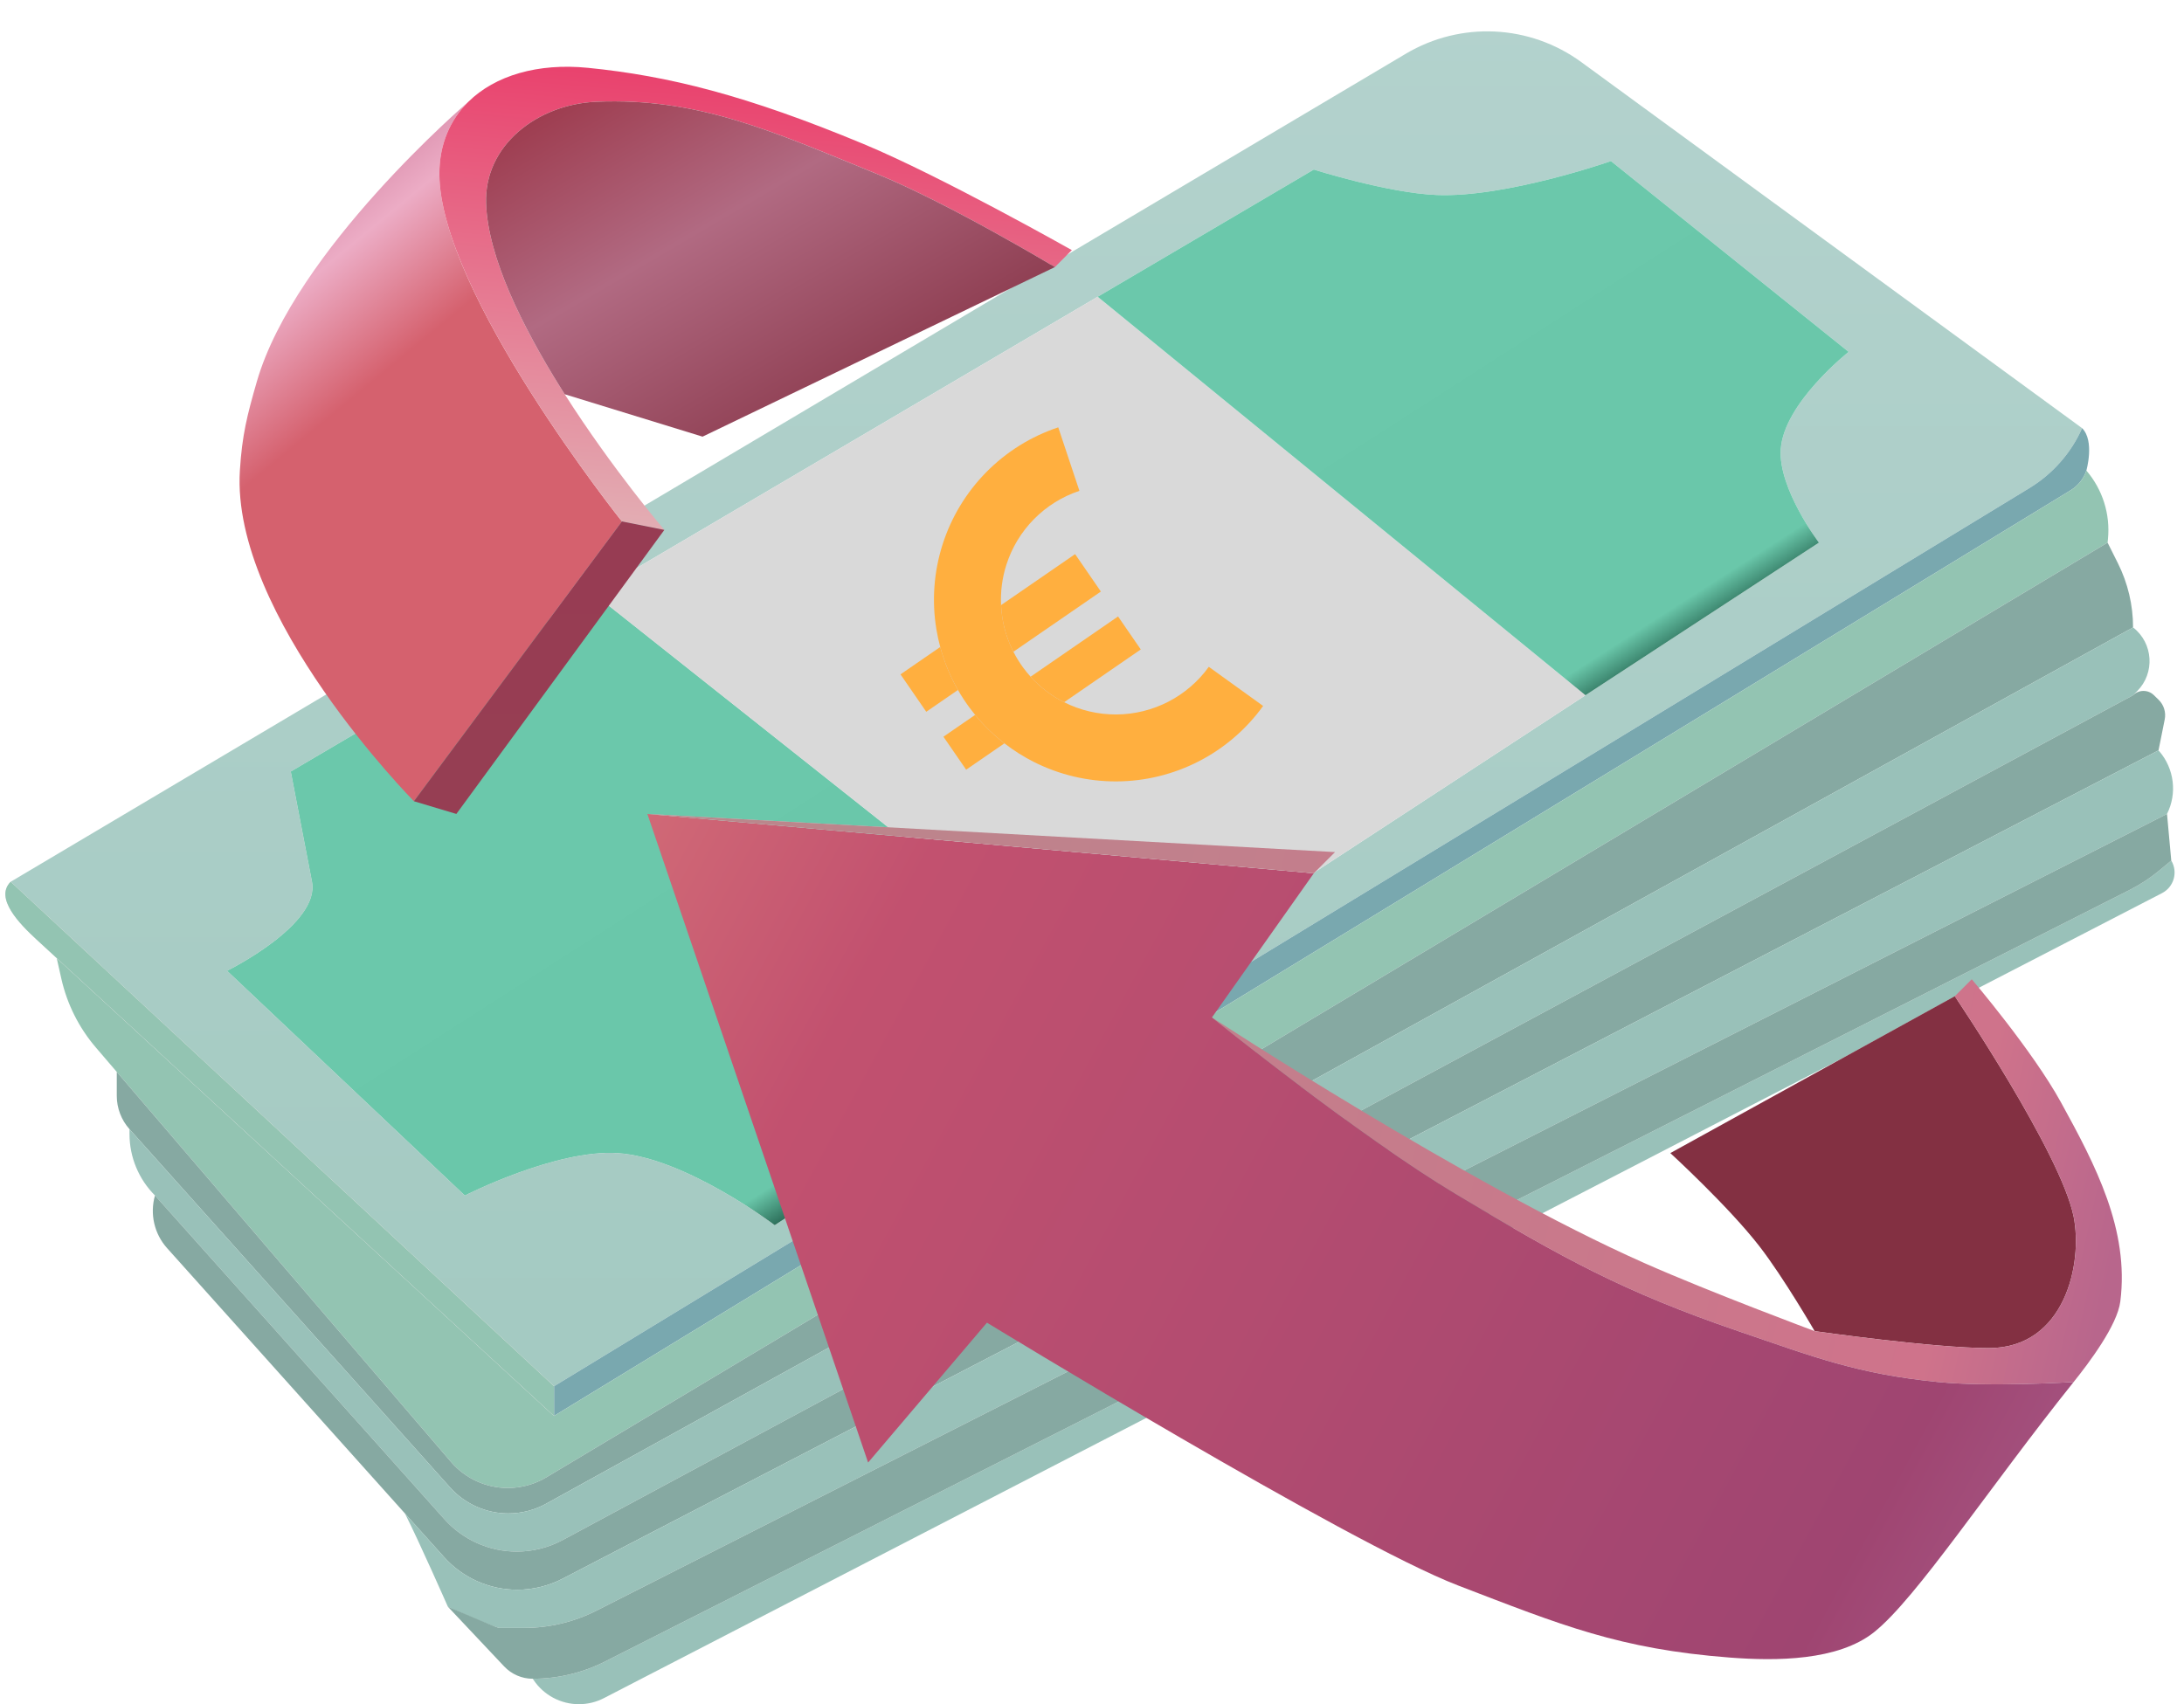 <svg width="205" height="160" viewBox="0 0 205 160" fill="none" xmlns="http://www.w3.org/2000/svg">
<path fill-rule="evenodd" clip-rule="evenodd" d="M148.436 5.836C143.587 2.291 137.121 1.978 131.956 5.045C109.099 18.614 45.058 56.631 1 82.786C20.917 101.283 52 130.149 52 130.149L190.495 45.82C192.676 44.492 194.4 42.532 195.437 40.199C180.48 29.263 159.68 14.057 148.436 5.836ZM123.32 15.92C123.32 15.92 130.271 18.125 134.875 18.308C141.37 18.567 151.211 15.124 151.211 15.124L173.523 33.035C173.523 33.035 167.432 37.843 167.148 42.189C166.908 45.876 170.734 50.945 170.734 50.945L148.818 65.274L104.376 94.328L72.719 115.025C72.719 115.025 64.299 108.664 57.977 108.259C52.175 107.886 43.633 112.239 43.633 112.239L21.32 91.144C21.32 91.144 30.067 86.827 29.289 82.786L27.297 72.438L55.698 55.721L103.034 27.861L123.32 15.92Z" fill="url(#paint0_linear_2507_29395)"/>
<path d="M195.437 40.199C194.4 42.532 192.676 44.492 190.495 45.82L52 130.149V132.935L194.363 46.029C195.057 45.605 195.579 44.95 195.836 44.179C195.836 44.179 196.633 41.393 195.437 40.199Z" fill="#79A8AF"/>
<path d="M195.836 44.179C195.579 44.95 195.057 45.605 194.363 46.029L52 132.935L5.322 89.95L5.759 91.889C6.297 94.275 7.41 96.493 9.001 98.35L10.961 100.638L42.325 137.245C43.661 138.804 45.612 139.701 47.665 139.701C48.937 139.701 50.186 139.356 51.278 138.703L197.828 50.945L197.861 50.618C198.094 48.285 197.363 45.958 195.836 44.179Z" fill="#93C4B2"/>
<path d="M197.828 50.945L51.278 138.703C50.186 139.356 48.937 139.701 47.665 139.701C45.612 139.701 43.661 138.804 42.325 137.245L10.961 100.638V102.884C10.961 104.038 11.387 105.152 12.156 106.013L42.239 139.641C43.633 141.199 45.625 142.09 47.715 142.09C48.958 142.09 50.18 141.774 51.267 141.174L200.219 58.906C200.219 56.812 199.731 54.746 198.794 52.874L197.828 50.945Z" fill="#86A9A2"/>
<path d="M200.219 58.906L51.267 141.174C50.18 141.774 48.958 142.09 47.715 142.09C45.625 142.09 43.633 141.199 42.239 139.641L12.156 106.013V106.472C12.156 108.635 13.016 110.71 14.547 112.239L41.712 142.631C43.441 144.566 45.913 145.672 48.508 145.672C50.016 145.672 51.5 145.298 52.827 144.583L200.219 65.274L200.592 64.901C202.297 63.197 202.122 60.384 200.219 58.906Z" fill="#99C1B9"/>
<path d="M202.167 65.261C201.623 64.732 200.755 64.738 200.219 65.274L52.827 144.583C51.5 145.298 50.016 145.672 48.508 145.672C45.913 145.672 43.441 144.566 41.712 142.631L14.547 112.239C14.051 113.973 14.48 115.84 15.684 117.183L38.008 142.09L41.679 146.184C43.429 148.138 45.929 149.254 48.552 149.254C50.032 149.254 51.491 148.898 52.804 148.216L202.609 70.448L203.19 67.548C203.325 66.874 203.109 66.178 202.617 65.699L202.167 65.261Z" fill="#86A9A2"/>
<path d="M202.609 70.448L52.804 148.216C51.491 148.898 50.032 149.254 48.552 149.254C45.929 149.254 43.429 148.138 41.679 146.184L38.008 142.09C39.352 144.743 42.039 150.846 42.039 150.846C42.039 150.846 45.492 152.438 46.82 152.836H49.209C51.568 152.836 53.893 152.28 55.996 151.212L203.406 76.418C204.372 74.489 204.086 72.169 202.681 70.532L202.609 70.448Z" fill="#99C1B9"/>
<path d="M202.72 81.699C201.852 82.421 200.906 83.043 199.898 83.554L56.788 155.995C54.688 157.058 52.362 157.612 50.008 157.612L50.081 157.722C51.031 159.145 52.629 160 54.341 160C55.159 160 55.965 159.804 56.692 159.428L202.938 83.852C204.055 83.275 204.452 81.874 203.805 80.796L202.72 81.699Z" fill="#99C1B9"/>
<path d="M203.406 76.418L55.996 151.212C53.893 152.28 51.568 152.836 49.209 152.836H46.82C46.2 152.65 42.883 151.185 42.039 150.846L47.321 156.452C48.019 157.192 48.991 157.612 50.008 157.612C52.362 157.612 54.688 157.058 56.788 155.995L199.898 83.554C200.906 83.043 201.852 82.421 202.72 81.699L203.805 80.796L203.406 76.418Z" fill="#86A9A2"/>
<path d="M52 130.149C52 130.149 20.917 101.283 1 82.786C-0.534 84.318 1.837 86.74 3.431 88.209L5.322 89.95L52 132.935V130.149Z" fill="#D9D9D9"/>
<path d="M52 130.149C52 130.149 20.917 101.283 1 82.786C-0.534 84.318 1.837 86.74 3.431 88.209L5.322 89.95L52 132.935V130.149Z" fill="#93C4B2"/>
<path d="M57.977 108.259C64.299 108.664 72.719 115.025 72.719 115.025L104.376 94.328L55.698 55.721L27.297 72.438L29.289 82.786C30.067 86.827 21.32 91.144 21.32 91.144L43.633 112.239C43.633 112.239 52.175 107.886 57.977 108.259Z" fill="#D9D9D9"/>
<path d="M57.977 108.259C64.299 108.664 72.719 115.025 72.719 115.025L104.376 94.328L55.698 55.721L27.297 72.438L29.289 82.786C30.067 86.827 21.32 91.144 21.32 91.144L43.633 112.239C43.633 112.239 52.175 107.886 57.977 108.259Z" fill="url(#paint1_linear_2507_29395)"/>
<path d="M55.698 55.721L104.376 94.328L148.818 65.274L103.034 27.861L55.698 55.721Z" fill="#D9D9D9"/>
<path d="M134.875 18.308C130.271 18.125 123.32 15.92 123.32 15.92L103.034 27.861L148.818 65.274L170.734 50.945C170.734 50.945 166.908 45.876 167.148 42.189C167.432 37.843 173.523 33.035 173.523 33.035L151.211 15.124C151.211 15.124 141.37 18.567 134.875 18.308Z" fill="url(#paint2_linear_2507_29395)"/>
<g filter="url(#filter0_d_2507_29395)">
<path d="M101.332 39.121C98.781 39.971 96.466 41.412 94.578 43.327C92.69 45.242 91.281 47.577 90.467 50.14C89.653 52.703 89.456 55.422 89.893 58.076C89.986 58.639 90.106 59.196 90.254 59.744C90.634 61.154 91.194 62.509 91.918 63.776C92.24 64.339 92.595 64.884 92.981 65.409C93.158 65.65 93.342 65.886 93.531 66.118C94.345 67.111 95.267 68.007 96.278 68.79C97.143 69.461 98.074 70.048 99.059 70.544C101.462 71.752 104.116 72.376 106.805 72.363C109.494 72.351 112.143 71.702 114.534 70.471C116.925 69.24 118.991 67.461 120.563 65.279L115.465 61.605C114.472 62.983 113.167 64.106 111.657 64.884C110.147 65.661 108.474 66.071 106.776 66.079C105.077 66.087 103.401 65.693 101.883 64.93C100.692 64.331 99.626 63.517 98.736 62.533C98.492 62.263 98.261 61.981 98.044 61.687C97.696 61.213 97.388 60.712 97.123 60.191C96.622 59.208 96.274 58.151 96.094 57.055C96.026 56.642 95.982 56.228 95.963 55.812C95.903 54.54 96.069 53.263 96.457 52.042C96.971 50.424 97.861 48.949 99.053 47.74C100.246 46.53 101.707 45.62 103.319 45.083L101.332 39.121Z" fill="#FFAF3F"/>
<path d="M98.736 62.533C99.626 63.517 100.692 64.331 101.883 64.93L109.078 59.974L106.946 56.878L98.736 62.533Z" fill="#FFAF3F"/>
<path d="M95.963 55.812C95.982 56.228 96.026 56.642 96.094 57.055C96.274 58.151 96.622 59.208 97.123 60.191L105.333 54.537L102.914 51.025L95.963 55.812Z" fill="#FFAF3F"/>
<path d="M90.254 59.744L86.524 62.313L88.943 65.826L91.918 63.776C91.194 62.509 90.634 61.154 90.254 59.744Z" fill="#FFAF3F"/>
<path d="M93.531 66.118L90.555 68.167L92.687 71.263L96.278 68.79C95.267 68.007 94.345 67.111 93.531 66.118Z" fill="#FFAF3F"/>
</g>
<path d="M194.641 114.229C193.445 108.259 183.484 93.532 183.484 93.532L156.789 108.259C156.789 108.259 162.262 113.275 165.156 117.015C167.426 119.948 170.336 124.975 170.336 124.975C170.336 124.975 181.499 126.567 186.672 126.567C193.844 126.567 195.514 118.592 194.641 114.229Z" fill="#D9D9D9"/>
<path d="M194.641 114.229C193.445 108.259 183.484 93.532 183.484 93.532L156.789 108.259C156.789 108.259 162.262 113.275 165.156 117.015C167.426 119.948 170.336 124.975 170.336 124.975C170.336 124.975 181.499 126.567 186.672 126.567C193.844 126.567 195.514 118.592 194.641 114.229Z" fill="url(#paint3_linear_2507_29395)"/>
<path d="M183.484 93.532C183.484 93.532 193.445 108.259 194.641 114.229C195.514 118.592 193.844 126.567 186.672 126.567C181.499 126.567 170.336 124.975 170.336 124.975C170.336 124.975 160.527 121.32 154.398 118.607C137.706 111.218 113.758 95.522 113.758 95.522C113.758 95.522 127.311 106.515 136.867 112.239C146.655 118.102 152.367 121.28 163.164 124.975C170.304 127.419 174.38 129.004 181.891 129.751C186.845 130.244 194.641 129.751 194.641 129.751C196.056 127.984 198.741 124.435 199.023 122.189C199.87 115.456 196.717 109.43 193.445 103.483C190.762 98.605 185.078 91.94 185.078 91.94L183.484 93.532Z" fill="url(#paint4_linear_2507_29395)"/>
<path d="M113.758 95.522L123.32 81.99L60.766 76.418L81.484 137.313L92.641 124.179C92.641 124.179 126.508 144.876 136.867 148.856C146.589 152.591 152.008 154.826 162.367 155.622C166.694 155.954 172.525 155.942 175.914 153.234C179.898 150.05 186.672 139.701 194.641 129.751C194.641 129.751 186.845 130.244 181.891 129.751C174.38 129.004 170.304 127.419 163.164 124.975C152.367 121.28 146.655 118.102 136.867 112.239C127.311 106.515 113.758 95.522 113.758 95.522Z" fill="url(#paint5_linear_2507_29395)"/>
<path d="M60.766 76.418L123.32 81.99L125.312 80L60.766 76.418Z" fill="#D9D9D9"/>
<path d="M60.766 76.418L123.32 81.99L125.312 80L60.766 76.418Z" fill="url(#paint6_linear_2507_29395)"/>
<path d="M38.852 75.224L58.375 48.955C58.375 48.955 41.242 27.475 41.242 16.318C41.242 13.552 42.241 11.251 43.967 9.552C43.967 9.552 27.676 23.47 24.109 35.821C23.188 39.014 22.721 40.863 22.516 44.179C21.667 57.849 38.852 75.224 38.852 75.224Z" fill="url(#paint7_linear_2507_29395)"/>
<path d="M41.242 16.318C41.242 27.475 58.375 48.955 58.375 48.955L62.359 49.751C62.359 49.751 57.494 44.061 53.008 37.015C52.871 36.799 52.734 36.581 52.597 36.363C49.024 30.651 45.799 24.154 45.625 19.105C45.435 13.608 50.483 9.781 55.984 9.552C65.547 9.154 72.465 12.31 82.281 16.318C89.11 19.107 99.016 25.075 99.016 25.075L100.609 23.483C100.609 23.483 88.344 16.554 81.086 13.532C70.038 8.933 62.72 7.121 55.188 6.368C50.477 5.898 46.463 7.096 43.967 9.552C42.241 11.251 41.242 13.552 41.242 16.318Z" fill="url(#paint8_linear_2507_29395)"/>
<path d="M99.016 25.075C99.016 25.075 89.11 19.107 82.281 16.318C72.465 12.31 65.547 9.154 55.984 9.552C50.483 9.781 45.435 13.608 45.625 19.105C45.799 24.154 49.024 30.651 52.597 36.363C52.734 36.581 52.871 36.799 53.008 37.015L65.945 40.995L99.016 25.075Z" fill="url(#paint9_linear_2507_29395)"/>
<path d="M58.375 48.955L38.852 75.224L42.836 76.418L62.359 49.751L58.375 48.955Z" fill="url(#paint10_linear_2507_29395)"/>
<defs>
<filter id="filter0_d_2507_29395" x="84.524" y="39.121" width="36.04" height="34.243" filterUnits="userSpaceOnUse" color-interpolation-filters="sRGB">
<feFlood flood-opacity="0" result="BackgroundImageFix"/>
<feColorMatrix in="SourceAlpha" type="matrix" values="0 0 0 0 0 0 0 0 0 0 0 0 0 0 0 0 0 0 127 0" result="hardAlpha"/>
<feOffset dx="-2" dy="1"/>
<feComposite in2="hardAlpha" operator="out"/>
<feColorMatrix type="matrix" values="0 0 0 0 0 0 0 0 0 0 0 0 0 0 0 0 0 0 0.25 0"/>
<feBlend mode="normal" in2="BackgroundImageFix" result="effect1_dropShadow_2507_29395"/>
<feBlend mode="normal" in="SourceGraphic" in2="effect1_dropShadow_2507_29395" result="shape"/>
</filter>
<linearGradient id="paint0_linear_2507_29395" x1="102.823" y1="0" x2="102.823" y2="160" gradientUnits="userSpaceOnUse">
<stop stop-color="#B3D2CD"/>
<stop offset="1" stop-color="#A0C8BF"/>
</linearGradient>
<linearGradient id="paint1_linear_2507_29395" x1="114.398" y1="16.318" x2="147.394" y2="67.746" gradientUnits="userSpaceOnUse">
<stop stop-color="#6BC8AB"/>
<stop offset="0.938" stop-color="#6AC7AA"/>
<stop offset="1" stop-color="#24634F"/>
</linearGradient>
<linearGradient id="paint2_linear_2507_29395" x1="114.398" y1="16.318" x2="147.394" y2="67.746" gradientUnits="userSpaceOnUse">
<stop stop-color="#6BC8AB"/>
<stop offset="0.938" stop-color="#6AC7AA"/>
<stop offset="1" stop-color="#24634F"/>
</linearGradient>
<linearGradient id="paint3_linear_2507_29395" x1="56.383" y1="4.378" x2="80.251" y2="44.998" gradientUnits="userSpaceOnUse">
<stop stop-color="#9B3648"/>
<stop offset="0.414" stop-color="#B16A82"/>
<stop offset="1" stop-color="#833042"/>
</linearGradient>
<linearGradient id="paint4_linear_2507_29395" x1="63.555" y1="74.03" x2="201.4" y2="104.739" gradientUnits="userSpaceOnUse">
<stop stop-color="#B9888C"/>
<stop offset="0.892" stop-color="#CF738B"/>
<stop offset="1" stop-color="#B8668C"/>
</linearGradient>
<linearGradient id="paint5_linear_2507_29395" x1="57.18" y1="76.418" x2="194.574" y2="150.969" gradientUnits="userSpaceOnUse">
<stop stop-color="#D26C77"/>
<stop offset="0.181" stop-color="#C2516F"/>
<stop offset="0.868" stop-color="#9F4571"/>
<stop offset="1" stop-color="#A75A88"/>
</linearGradient>
<linearGradient id="paint6_linear_2507_29395" x1="63.555" y1="74.03" x2="201.4" y2="104.739" gradientUnits="userSpaceOnUse">
<stop stop-color="#B9888C"/>
<stop offset="0.892" stop-color="#CF738B"/>
<stop offset="1" stop-color="#B8668C"/>
</linearGradient>
<linearGradient id="paint7_linear_2507_29395" x1="14.547" y1="30.249" x2="50.36" y2="73.67" gradientUnits="userSpaceOnUse">
<stop stop-color="#D88BA9"/>
<stop offset="0.109" stop-color="#ECACC5"/>
<stop offset="0.308" stop-color="#D5616E"/>
<stop offset="1" stop-color="#D5616E"/>
</linearGradient>
<linearGradient id="paint8_linear_2507_29395" x1="54.789" y1="51.343" x2="59.56" y2="-3.185" gradientUnits="userSpaceOnUse">
<stop stop-color="#E2B3B7"/>
<stop offset="0.892" stop-color="#EA3867"/>
<stop offset="1" stop-color="#F41A7F"/>
</linearGradient>
<linearGradient id="paint9_linear_2507_29395" x1="56.383" y1="4.378" x2="80.251" y2="44.998" gradientUnits="userSpaceOnUse">
<stop stop-color="#9B3648"/>
<stop offset="0.414" stop-color="#B16A82"/>
<stop offset="1" stop-color="#833042"/>
</linearGradient>
<linearGradient id="paint10_linear_2507_29395" x1="110.824" y1="6.267" x2="110.824" y2="155.77" gradientUnits="userSpaceOnUse">
<stop stop-color="#993753"/>
<stop offset="1" stop-color="#934754"/>
</linearGradient>
</defs>
</svg>
